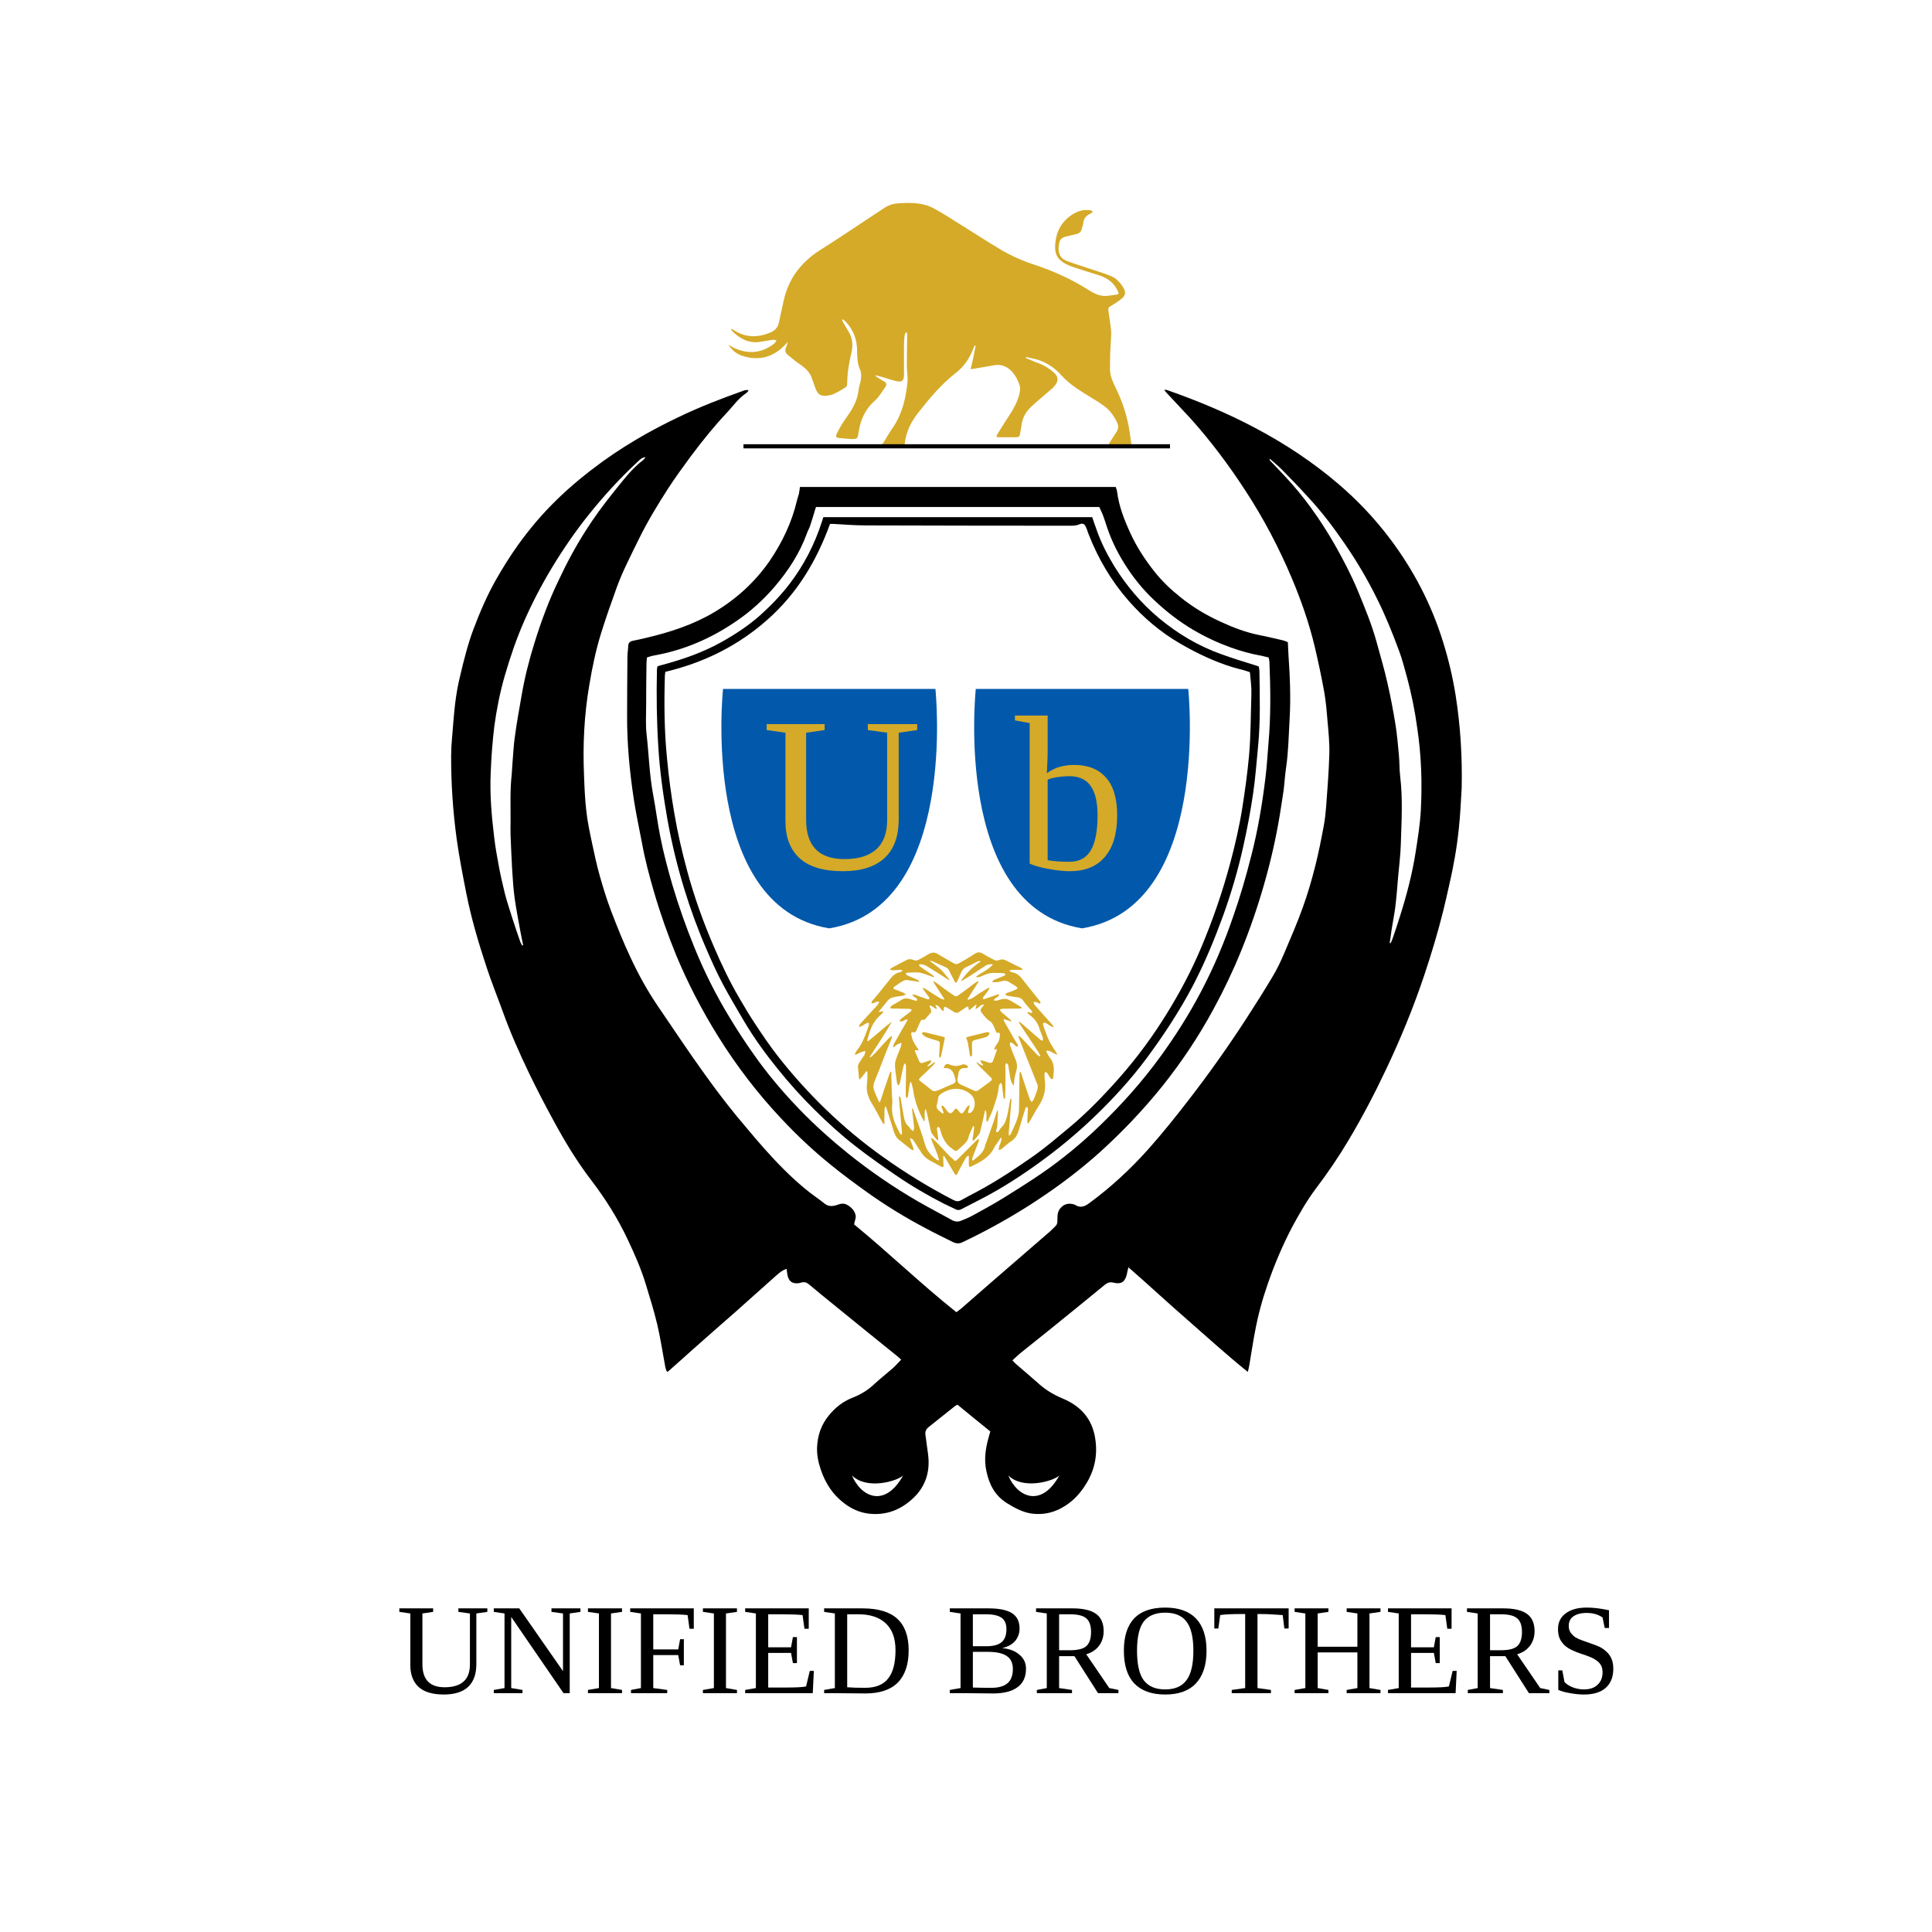 <svg xmlns="http://www.w3.org/2000/svg" xmlns:xlink="http://www.w3.org/1999/xlink" width="150" zoomAndPan="magnify" viewBox="0 0 112.5 112.5" height="150" preserveAspectRatio="xMidYMid meet" version="1.0"><defs><g/></defs><path fill="#d5aa28" d="M 51.273 25.969 C 51.32 25.922 51.379 25.875 51.414 25.82 C 51.602 25.52 51.773 25.207 51.98 24.918 C 52.535 24.109 52.75 23.188 52.844 22.238 C 52.871 21.926 52.805 21.617 52.805 21.297 C 52.805 20.715 52.816 20.121 52.824 19.539 C 52.824 19.484 52.816 19.426 52.816 19.371 C 52.797 19.359 52.777 19.352 52.758 19.352 C 52.73 19.406 52.684 19.465 52.676 19.531 C 52.656 19.719 52.637 19.906 52.637 20.105 C 52.637 20.574 52.637 21.055 52.637 21.523 C 52.637 21.637 52.637 21.75 52.637 21.863 C 52.629 22.152 52.516 22.266 52.223 22.199 C 51.961 22.145 51.695 22.051 51.441 21.973 C 51.293 21.938 51.152 21.891 51 21.852 C 50.992 21.863 50.992 21.879 50.984 21.891 C 51.012 21.918 51.047 21.945 51.078 21.965 C 51.207 22.051 51.34 22.133 51.48 22.211 C 51.621 22.285 51.648 22.387 51.566 22.512 C 51.367 22.793 51.191 23.113 50.938 23.336 C 50.363 23.844 50.09 24.484 49.988 25.219 C 49.938 25.535 49.91 25.574 49.582 25.566 C 49.348 25.555 49.121 25.527 48.887 25.508 C 48.688 25.488 48.641 25.426 48.727 25.254 C 48.879 24.953 49.035 24.652 49.234 24.391 C 49.59 23.891 49.91 23.395 49.988 22.766 C 50.004 22.574 50.07 22.387 50.109 22.211 C 50.156 21.973 50.176 21.738 50.07 21.504 C 49.93 21.164 49.91 20.809 49.91 20.441 C 49.91 19.793 49.703 19.219 49.254 18.742 C 49.195 18.684 49.141 18.637 49.074 18.59 C 49.066 18.602 49.047 18.609 49.035 18.617 C 49.055 18.664 49.066 18.711 49.082 18.75 C 49.188 18.93 49.289 19.105 49.395 19.277 C 49.648 19.68 49.684 20.113 49.574 20.562 C 49.422 21.164 49.336 21.777 49.328 22.398 C 49.328 22.453 49.281 22.527 49.234 22.559 C 49.027 22.688 48.82 22.812 48.605 22.914 C 48.473 22.98 48.332 23.02 48.191 23.035 C 47.77 23.082 47.617 22.98 47.469 22.574 C 47.391 22.359 47.324 22.145 47.242 21.938 C 47.082 21.551 46.754 21.336 46.422 21.102 C 46.234 20.969 46.059 20.809 45.867 20.66 C 45.719 20.535 45.699 20.387 45.773 20.215 C 45.812 20.121 45.852 20.027 45.867 19.914 C 45.125 20.789 44.223 21.07 43.152 20.695 C 42.852 20.582 42.598 20.359 42.418 20.074 C 42.57 20.16 42.719 20.262 42.879 20.32 C 43.68 20.641 44.422 20.527 45.09 20 C 45.145 19.953 45.172 19.879 45.219 19.82 C 45.145 19.812 45.07 19.773 45.004 19.785 C 44.762 19.82 44.516 19.867 44.27 19.906 C 43.605 20.008 43.078 19.727 42.625 19.266 C 42.598 19.238 42.578 19.203 42.578 19.137 C 42.625 19.164 42.672 19.184 42.711 19.211 C 43.414 19.68 44.148 19.672 44.902 19.344 C 45.137 19.238 45.297 19.051 45.352 18.797 C 45.445 18.363 45.539 17.934 45.633 17.508 C 45.918 16.211 46.66 15.254 47.777 14.547 C 48.559 14.059 49.309 13.551 50.082 13.043 C 50.551 12.734 51.02 12.414 51.5 12.105 C 51.742 11.945 52.008 11.859 52.297 11.84 C 53.012 11.793 53.738 11.785 54.387 12.141 C 54.883 12.406 55.355 12.715 55.832 13.016 C 56.668 13.531 57.496 14.078 58.344 14.578 C 58.973 14.941 59.641 15.227 60.336 15.449 C 61.398 15.809 62.414 16.27 63.363 16.871 C 63.699 17.086 64.059 17.273 64.48 17.227 C 64.668 17.207 64.848 17.18 65.035 17.152 C 65.141 17.133 65.156 17.086 65.109 16.992 C 64.895 16.492 64.508 16.191 64.012 16.035 C 63.477 15.863 62.93 15.703 62.402 15.516 C 61.5 15.195 61.332 14.738 61.492 13.883 C 61.594 13.316 61.906 12.855 62.387 12.527 C 62.715 12.301 63.082 12.18 63.492 12.246 C 63.543 12.254 63.59 12.293 63.637 12.312 C 63.598 12.348 63.57 12.406 63.523 12.426 C 63.277 12.535 63.098 12.695 63.082 12.988 C 63.07 13.102 63.016 13.215 62.988 13.328 C 62.957 13.504 62.844 13.59 62.676 13.629 C 62.469 13.676 62.273 13.73 62.066 13.777 C 61.848 13.824 61.707 13.945 61.672 14.172 C 61.652 14.285 61.633 14.406 61.641 14.52 C 61.652 14.812 61.785 15.055 62.055 15.168 C 62.461 15.328 62.863 15.449 63.277 15.59 C 63.746 15.75 64.219 15.883 64.68 16.07 C 65.008 16.203 65.242 16.465 65.422 16.766 C 65.562 17.012 65.543 17.199 65.328 17.379 C 65.129 17.547 64.902 17.688 64.68 17.82 C 64.555 17.887 64.52 17.949 64.539 18.074 C 64.594 18.469 64.66 18.855 64.699 19.25 C 64.715 19.438 64.699 19.633 64.688 19.832 C 64.68 20.066 64.66 20.293 64.648 20.527 C 64.641 20.848 64.633 21.164 64.633 21.477 C 64.633 21.918 64.828 22.305 65.016 22.688 C 65.402 23.496 65.664 24.332 65.789 25.219 C 65.816 25.434 65.844 25.648 65.883 25.867 C 65.891 25.914 65.91 25.949 65.93 25.988 C 65.43 25.988 64.934 25.988 64.426 25.988 C 64.566 25.98 64.566 25.848 64.621 25.762 C 64.754 25.547 64.895 25.34 65.027 25.133 C 65.121 24.973 65.141 24.805 65.062 24.633 C 64.895 24.27 64.668 23.93 64.348 23.684 C 64.059 23.461 63.738 23.273 63.43 23.082 C 62.855 22.727 62.281 22.379 61.82 21.871 C 61.453 21.457 61.023 21.156 60.516 20.977 C 60.27 20.895 60.008 20.848 59.754 20.789 C 59.742 20.809 59.742 20.828 59.734 20.848 C 59.93 20.93 60.137 21.023 60.344 21.102 C 60.73 21.23 61.078 21.43 61.387 21.711 C 61.613 21.918 61.641 22.152 61.465 22.398 C 61.406 22.473 61.352 22.539 61.285 22.605 C 60.891 22.953 60.477 23.289 60.082 23.648 C 59.742 23.957 59.52 24.344 59.473 24.812 C 59.453 24.973 59.414 25.125 59.395 25.281 C 59.375 25.406 59.312 25.461 59.18 25.461 C 58.832 25.461 58.492 25.461 58.145 25.461 C 58.023 25.461 57.996 25.414 58.062 25.312 C 58.211 25.078 58.352 24.832 58.504 24.598 C 58.832 24.098 59.18 23.602 59.34 23.02 C 59.387 22.84 59.434 22.621 59.375 22.453 C 59.293 22.18 59.16 21.91 58.973 21.691 C 58.711 21.383 58.363 21.195 57.93 21.262 C 57.496 21.336 57.074 21.41 56.641 21.484 C 56.605 21.496 56.566 21.484 56.52 21.496 C 56.574 21.25 56.633 21.023 56.68 20.801 C 56.727 20.574 56.766 20.348 56.812 20.133 C 56.793 20.133 56.773 20.121 56.754 20.121 C 56.734 20.168 56.707 20.215 56.688 20.262 C 56.48 20.836 56.152 21.324 55.672 21.703 C 54.809 22.371 54.113 23.207 53.445 24.062 C 53.043 24.578 52.758 25.16 52.684 25.828 C 52.676 25.902 52.656 25.98 52.758 26.008 C 52.262 25.969 51.773 25.969 51.273 25.969 Z M 51.273 25.969 " fill-opacity="1" fill-rule="nonzero"/><path fill="#000000" d="M 84.766 40.52 C 84.598 39.457 84.352 38.414 84.031 37.383 C 83.348 35.18 82.305 33.18 80.922 31.348 C 80.039 30.18 79.043 29.129 77.934 28.18 C 76.449 26.91 74.82 25.836 73.102 24.926 C 71.457 24.051 69.734 23.336 67.977 22.719 C 67.93 22.699 67.883 22.707 67.789 22.699 C 67.848 22.781 67.883 22.82 67.922 22.867 C 68.402 23.383 68.879 23.883 69.352 24.398 C 70.523 25.707 71.578 27.117 72.535 28.594 C 73.59 30.207 74.484 31.918 75.234 33.695 C 75.77 34.973 76.23 36.289 76.551 37.633 C 76.758 38.508 76.945 39.383 77.105 40.266 C 77.207 40.832 77.254 41.414 77.301 41.988 C 77.359 42.625 77.426 43.273 77.406 43.914 C 77.379 44.938 77.293 45.973 77.219 46.996 C 77.191 47.355 77.152 47.711 77.086 48.07 C 76.938 48.859 76.785 49.648 76.59 50.418 C 76.383 51.238 76.148 52.047 75.863 52.836 C 75.547 53.719 75.168 54.594 74.801 55.457 C 74.594 55.945 74.371 56.426 74.098 56.875 C 73.617 57.684 73.109 58.484 72.594 59.281 C 71.539 60.91 70.422 62.488 69.238 64.02 C 68.477 65.008 67.695 65.984 66.867 66.914 C 65.824 68.082 64.688 69.133 63.418 70.066 C 63.129 70.281 62.883 70.348 62.582 70.148 C 62.562 70.141 62.543 70.129 62.527 70.129 C 62.289 70.066 62.074 70.074 61.859 70.242 C 61.652 70.414 61.578 70.621 61.578 70.863 C 61.566 71.379 61.594 71.258 61.199 71.652 C 61.152 71.699 61.105 71.746 61.051 71.785 C 59.941 72.742 58.84 73.703 57.73 74.66 C 57.148 75.168 56.566 75.676 55.984 76.184 C 55.891 76.258 55.797 76.336 55.691 76.41 C 53.625 74.766 51.742 72.941 49.734 71.297 C 49.77 71.09 49.844 70.938 49.828 70.797 C 49.781 70.516 49.602 70.32 49.348 70.168 C 49.141 70.047 48.961 70.082 48.754 70.16 C 48.512 70.242 48.246 70.281 48.012 70.082 C 47.637 69.781 47.23 69.52 46.867 69.211 C 46.012 68.504 45.238 67.707 44.508 66.887 C 44.188 66.531 43.875 66.156 43.566 65.789 C 42.691 64.773 41.863 63.711 41.086 62.621 C 40.125 61.293 39.223 59.93 38.301 58.578 C 37.684 57.668 37.156 56.707 36.695 55.711 C 36.289 54.848 35.934 53.961 35.594 53.07 C 35.34 52.41 35.133 51.734 34.938 51.047 C 34.75 50.391 34.609 49.734 34.469 49.066 C 34.344 48.473 34.215 47.879 34.148 47.277 C 34.062 46.574 34.035 45.867 34.008 45.164 C 33.93 43.398 34.016 41.629 34.316 39.883 C 34.484 38.875 34.691 37.879 34.992 36.902 C 35.266 36.02 35.574 35.145 35.887 34.277 C 36.055 33.801 36.262 33.328 36.48 32.867 C 36.723 32.344 36.984 31.836 37.238 31.316 C 37.73 30.32 38.301 29.383 38.902 28.449 C 39.309 27.82 39.75 27.219 40.191 26.617 C 40.559 26.121 40.934 25.641 41.32 25.172 C 41.641 24.785 41.969 24.41 42.316 24.043 C 42.691 23.637 43.004 23.188 43.473 22.875 C 43.527 22.84 43.559 22.773 43.594 22.719 C 43.473 22.699 43.387 22.719 43.305 22.746 C 42.004 23.207 40.719 23.703 39.477 24.305 C 38.848 24.605 38.227 24.926 37.617 25.266 C 36.75 25.754 35.914 26.281 35.105 26.863 C 34.148 27.559 33.234 28.301 32.391 29.129 C 31.555 29.945 30.809 30.828 30.133 31.777 C 29.672 32.426 29.258 33.094 28.863 33.789 C 28.348 34.703 27.934 35.672 27.566 36.648 C 27.238 37.523 27.012 38.434 26.797 39.344 C 26.664 39.883 26.57 40.418 26.504 40.961 C 26.422 41.656 26.375 42.355 26.316 43.051 C 26.289 43.359 26.27 43.668 26.27 43.98 C 26.262 45.625 26.375 47.262 26.598 48.895 C 26.75 49.969 26.957 51.02 27.164 52.074 C 27.453 53.512 27.867 54.91 28.328 56.305 C 28.609 57.168 28.957 58.023 29.27 58.887 C 29.711 60.109 30.227 61.285 30.793 62.461 C 31.242 63.398 31.73 64.332 32.23 65.25 C 32.887 66.465 33.602 67.648 34.438 68.738 C 35.258 69.812 35.973 70.949 36.543 72.16 C 36.949 73.016 37.332 73.883 37.605 74.785 C 37.84 75.555 38.078 76.316 38.266 77.098 C 38.441 77.84 38.555 78.59 38.695 79.344 C 38.734 79.52 38.734 79.711 38.848 79.887 C 38.895 79.859 38.934 79.84 38.949 79.82 C 39.43 79.398 39.91 78.965 40.391 78.535 C 41.207 77.809 42.035 77.086 42.859 76.363 C 43.66 75.656 44.449 74.934 45.25 74.23 C 45.41 74.09 45.578 73.957 45.805 73.883 C 45.82 74.012 45.832 74.125 45.852 74.238 C 45.926 74.613 46.133 74.766 46.508 74.719 C 46.566 74.707 46.621 74.699 46.676 74.68 C 46.836 74.633 46.969 74.672 47.102 74.785 C 47.59 75.195 48.086 75.602 48.586 76.004 C 49.797 76.992 51.02 77.98 52.242 78.965 C 52.316 79.031 52.395 79.098 52.477 79.172 C 52.297 79.352 52.156 79.52 51.996 79.664 C 51.641 79.973 51.266 80.266 50.926 80.582 C 50.551 80.941 50.117 81.203 49.637 81.391 C 49.082 81.609 48.641 81.957 48.266 82.418 C 47.824 82.953 47.609 83.574 47.578 84.27 C 47.562 84.711 47.645 85.133 47.785 85.547 C 48.07 86.43 48.578 87.152 49.348 87.672 C 49.734 87.926 50.164 88.094 50.605 88.141 C 51.633 88.254 52.504 87.898 53.23 87.184 C 53.934 86.488 54.168 85.633 54.039 84.664 C 53.992 84.285 53.934 83.91 53.887 83.543 C 53.859 83.348 53.934 83.207 54.094 83.082 C 54.609 82.68 55.109 82.266 55.625 81.863 C 55.664 81.832 55.711 81.824 55.758 81.797 C 56.398 82.324 57.027 82.84 57.668 83.355 C 57.637 83.461 57.609 83.535 57.59 83.621 C 57.395 84.297 57.281 84.965 57.441 85.68 C 57.609 86.469 57.949 87.105 58.652 87.539 C 59.094 87.812 59.547 88.055 60.055 88.133 C 60.777 88.234 61.465 88.066 62.074 87.652 C 62.574 87.324 62.949 86.891 63.258 86.383 C 63.805 85.488 63.945 84.531 63.73 83.527 C 63.492 82.473 62.809 81.816 61.848 81.422 C 61.359 81.215 60.93 80.961 60.531 80.613 C 60.082 80.215 59.621 79.82 59.16 79.426 C 59.094 79.371 59.039 79.297 58.953 79.211 C 59.141 79.043 59.301 78.883 59.48 78.742 C 59.996 78.328 60.516 77.914 61.031 77.5 C 62.141 76.605 63.25 75.703 64.348 74.801 C 64.5 74.68 64.648 74.641 64.848 74.691 C 65.281 74.793 65.488 74.66 65.609 74.238 C 65.629 74.172 65.629 74.105 65.648 74.039 C 65.656 73.984 65.676 73.93 65.711 73.797 C 66.898 74.832 68.016 75.875 69.164 76.871 C 70.309 77.875 71.438 78.902 72.66 79.887 C 72.695 79.738 72.727 79.625 72.742 79.52 C 72.855 78.871 72.949 78.215 73.074 77.566 C 73.25 76.605 73.504 75.668 73.824 74.754 C 74.219 73.609 74.691 72.5 75.254 71.426 C 75.676 70.648 76.117 69.875 76.652 69.172 C 77.332 68.27 77.961 67.348 78.535 66.379 C 79.324 65.055 80.039 63.691 80.695 62.301 C 81.543 60.523 82.285 58.711 82.914 56.848 C 83.336 55.59 83.723 54.309 84.043 53.023 C 84.164 52.535 84.27 52.047 84.383 51.555 C 84.633 50.477 84.832 49.375 84.945 48.266 C 85.031 47.477 85.066 46.688 85.113 45.898 C 85.152 44.113 85.047 42.305 84.766 40.52 Z M 31.121 37.438 C 30.801 38.461 30.539 39.504 30.359 40.578 C 30.227 41.34 30.086 42.102 29.984 42.871 C 29.906 43.379 29.891 43.887 29.844 44.395 C 29.824 44.629 29.812 44.863 29.797 45.098 C 29.691 46.02 29.738 46.949 29.73 47.871 C 29.73 48.125 29.719 48.379 29.73 48.633 C 29.758 49.301 29.785 49.977 29.824 50.645 C 29.859 51.191 29.891 51.734 29.965 52.281 C 30.059 52.957 30.191 53.613 30.312 54.293 C 30.359 54.535 30.414 54.789 30.461 55.035 C 30.445 55.043 30.414 55.043 30.398 55.055 C 30.352 54.949 30.293 54.855 30.266 54.754 C 30.113 54.32 29.973 53.898 29.832 53.465 C 29.684 52.984 29.523 52.516 29.398 52.027 C 29.27 51.508 29.148 50.984 29.051 50.457 C 28.941 49.875 28.836 49.289 28.77 48.699 C 28.621 47.469 28.516 46.234 28.574 44.996 C 28.609 44.082 28.676 43.16 28.789 42.258 C 28.922 41.281 29.117 40.305 29.391 39.355 C 29.711 38.254 30.078 37.176 30.539 36.129 C 31.008 35.07 31.543 34.043 32.145 33.047 C 32.805 31.957 33.527 30.906 34.324 29.918 C 35.172 28.863 36.082 27.867 37.07 26.945 C 37.223 26.805 37.352 26.645 37.586 26.617 C 37.551 26.676 37.512 26.738 37.465 26.777 C 36.77 27.305 36.262 28 35.719 28.668 C 35.145 29.383 34.598 30.125 34.109 30.895 C 33.508 31.836 32.98 32.82 32.512 33.828 C 31.957 34.973 31.508 36.195 31.121 37.438 Z M 49.609 85.914 C 50.477 86.777 52.262 86.242 52.59 85.914 C 51.527 87.832 50.137 87.172 49.609 85.914 Z M 61.688 85.914 C 60.629 87.832 59.234 87.172 58.711 85.914 C 59.574 86.77 61.359 86.242 61.688 85.914 Z M 82.734 47.195 C 82.688 48.004 82.559 48.812 82.434 49.609 C 82.238 50.879 81.91 52.121 81.523 53.344 C 81.383 53.785 81.242 54.227 81.09 54.656 C 81.062 54.754 81.008 54.836 80.969 54.93 C 80.949 54.922 80.941 54.922 80.922 54.91 C 80.961 54.648 80.996 54.387 81.035 54.121 C 81.102 53.699 81.184 53.285 81.242 52.863 C 81.316 52.27 81.363 51.68 81.41 51.086 C 81.469 50.438 81.551 49.789 81.57 49.141 C 81.609 47.832 81.691 46.52 81.531 45.203 C 81.484 44.789 81.496 44.375 81.457 43.961 C 81.402 43.379 81.355 42.797 81.262 42.211 C 81.129 41.395 80.977 40.578 80.789 39.77 C 80.613 38.969 80.375 38.18 80.16 37.391 C 79.879 36.367 79.473 35.387 79.07 34.41 C 78.684 33.48 78.223 32.598 77.727 31.723 C 76.891 30.266 75.93 28.902 74.773 27.68 C 74.512 27.398 74.238 27.117 73.977 26.844 C 73.945 26.816 73.918 26.777 73.938 26.711 C 74.172 26.918 74.418 27.117 74.641 27.34 C 75.16 27.867 75.668 28.395 76.164 28.941 C 76.945 29.777 77.633 30.688 78.281 31.629 C 78.996 32.664 79.633 33.742 80.188 34.871 C 80.676 35.848 81.082 36.855 81.457 37.871 C 81.656 38.387 81.785 38.934 81.938 39.469 C 82.191 40.418 82.387 41.375 82.52 42.355 C 82.766 43.969 82.82 45.586 82.734 47.195 Z M 82.734 47.195 " fill-opacity="1" fill-rule="nonzero"/><path fill="#000000" d="M 75.027 38.133 C 75.008 37.887 75.008 37.645 74.992 37.391 C 74.879 37.352 74.773 37.297 74.66 37.277 C 74.211 37.176 73.758 37.062 73.309 36.977 C 72.52 36.816 71.766 36.527 71.043 36.188 C 70.223 35.812 69.453 35.352 68.75 34.785 C 68.184 34.336 67.668 33.848 67.215 33.273 C 66.68 32.598 66.211 31.883 65.844 31.094 C 65.477 30.301 65.156 29.496 65.047 28.629 C 65.035 28.535 65 28.449 64.969 28.355 L 46.582 28.355 C 46.555 28.516 46.547 28.641 46.52 28.762 C 46.488 28.883 46.441 28.996 46.414 29.117 C 46.113 30.406 45.559 31.57 44.816 32.664 C 43.961 33.895 42.879 34.879 41.602 35.641 C 40.359 36.383 39.008 36.816 37.617 37.145 C 37.363 37.211 37.098 37.258 36.836 37.316 C 36.676 37.352 36.59 37.438 36.582 37.605 C 36.574 37.824 36.535 38.039 36.535 38.254 C 36.527 39.383 36.516 40.5 36.516 41.629 C 36.508 43.266 36.656 44.891 36.902 46.508 C 37.031 47.375 37.223 48.238 37.383 49.094 C 37.559 50.062 37.812 51.012 38.086 51.949 C 38.453 53.211 38.895 54.453 39.391 55.664 C 40.07 57.289 40.879 58.84 41.809 60.336 C 42.891 62.074 44.129 63.691 45.531 65.176 C 46.422 66.125 47.375 67.02 48.387 67.836 C 49.082 68.402 49.809 68.938 50.531 69.453 C 51.613 70.223 52.758 70.922 53.934 71.539 C 54.441 71.812 54.957 72.059 55.477 72.32 C 55.664 72.414 55.852 72.434 56.051 72.332 C 56.273 72.219 56.512 72.113 56.734 72 C 58.156 71.285 59.527 70.488 60.832 69.594 C 61.953 68.832 63.023 68.008 64.031 67.105 C 65.355 65.91 66.566 64.633 67.688 63.242 C 68.805 61.84 69.793 60.363 70.648 58.785 C 71.25 57.684 71.793 56.547 72.266 55.383 C 72.781 54.121 73.223 52.836 73.598 51.527 C 73.984 50.191 74.293 48.84 74.52 47.469 C 74.594 46.977 74.68 46.5 74.746 46.012 C 74.801 45.578 74.82 45.145 74.887 44.715 C 75.027 43.762 75.039 42.812 75.094 41.855 C 75.168 40.625 75.113 39.383 75.027 38.133 Z M 73.863 43.285 C 73.805 43.961 73.77 44.637 73.684 45.316 C 73.496 46.848 73.242 48.359 72.855 49.855 C 72.555 51.039 72.219 52.203 71.812 53.359 C 71.297 54.863 70.684 56.32 69.941 57.73 C 69.246 59.059 68.449 60.316 67.574 61.52 C 66.531 62.957 65.348 64.285 64.066 65.523 C 62.996 66.559 61.859 67.5 60.629 68.344 C 59.914 68.832 59.18 69.293 58.438 69.754 C 57.855 70.113 57.242 70.449 56.641 70.777 C 56.414 70.902 56.18 70.996 55.945 71.09 C 55.777 71.156 55.598 71.137 55.43 71.043 C 54.77 70.676 54.094 70.328 53.445 69.953 C 52.016 69.125 50.664 68.195 49.383 67.168 C 48.406 66.379 47.469 65.543 46.594 64.641 C 45.605 63.617 44.676 62.527 43.859 61.352 C 43.379 60.676 42.926 59.98 42.496 59.266 C 41.703 57.969 41.02 56.605 40.445 55.195 C 39.957 54 39.523 52.777 39.156 51.539 C 38.887 50.617 38.641 49.684 38.453 48.746 C 38.285 47.918 38.188 47.09 38.031 46.266 C 37.812 45.109 37.785 43.934 37.652 42.777 C 37.586 42.211 37.625 41.648 37.625 41.074 C 37.625 40.266 37.633 39.449 37.645 38.641 C 37.645 38.527 37.664 38.414 37.672 38.285 C 37.805 38.246 37.918 38.199 38.031 38.18 C 39.805 37.871 41.422 37.176 42.906 36.148 C 43.727 35.586 44.449 34.926 45.09 34.184 C 45.887 33.254 46.555 32.238 46.977 31.082 C 47.023 30.941 47.102 30.809 47.156 30.668 C 47.262 30.359 47.355 30.039 47.449 29.73 C 47.469 29.664 47.484 29.605 47.516 29.523 L 64.012 29.523 C 64.078 29.672 64.152 29.824 64.219 29.984 C 64.312 30.227 64.387 30.48 64.473 30.734 C 64.754 31.562 65.148 32.332 65.629 33.059 C 66.078 33.742 66.605 34.383 67.207 34.945 C 67.902 35.605 68.656 36.188 69.48 36.676 C 70.168 37.082 70.883 37.418 71.633 37.691 C 72.227 37.906 72.836 38.078 73.469 38.188 C 73.598 38.219 73.723 38.246 73.871 38.285 C 73.891 38.367 73.91 38.453 73.918 38.527 C 73.984 40.098 74.004 41.695 73.863 43.285 Z M 73.863 43.285 " fill-opacity="1" fill-rule="nonzero"/><path fill="#000000" d="M 73.336 39.074 C 73.336 38.98 73.309 38.895 73.297 38.809 C 73.242 38.789 73.203 38.773 73.168 38.762 C 72.48 38.547 71.793 38.34 71.117 38.094 C 69.781 37.617 68.578 36.902 67.48 35.988 C 66.457 35.133 65.609 34.129 64.902 33 C 64.492 32.332 64.133 31.637 63.871 30.895 C 63.777 30.641 63.691 30.379 63.598 30.113 L 47.945 30.113 C 47.918 30.207 47.891 30.285 47.863 30.367 C 47.438 31.695 46.809 32.914 45.965 34.016 C 45.465 34.664 44.91 35.246 44.301 35.793 C 43.605 36.422 42.812 36.938 42.004 37.391 C 40.914 38 39.73 38.406 38.527 38.727 C 38.441 38.742 38.367 38.773 38.285 38.801 C 38.273 38.867 38.254 38.922 38.254 38.98 C 38.219 40.473 38.238 41.969 38.332 43.453 C 38.414 44.871 38.613 46.273 38.855 47.664 C 39.102 49.047 39.43 50.418 39.844 51.762 C 40.211 52.965 40.645 54.141 41.148 55.297 C 41.441 55.973 41.742 56.652 42.09 57.301 C 42.484 58.043 42.918 58.766 43.34 59.488 C 43.914 60.457 44.582 61.371 45.285 62.242 C 45.953 63.07 46.668 63.871 47.43 64.621 C 48.18 65.363 48.961 66.078 49.797 66.727 C 50.559 67.32 51.34 67.875 52.141 68.418 C 53.043 69.039 53.992 69.594 54.969 70.094 C 55.195 70.207 55.43 70.309 55.656 70.422 C 55.766 70.477 55.871 70.469 55.973 70.414 C 56.352 70.215 56.734 70.027 57.113 69.828 C 58.332 69.199 59.48 68.457 60.59 67.648 C 61.688 66.852 62.734 65.977 63.719 65.035 C 64.82 63.973 65.863 62.844 66.773 61.613 C 67.273 60.938 67.754 60.25 68.203 59.547 C 68.656 58.84 69.086 58.117 69.473 57.375 C 70.16 56.059 70.723 54.688 71.23 53.297 C 71.699 51.996 72.086 50.672 72.387 49.328 C 72.613 48.312 72.809 47.289 72.961 46.266 C 73.102 45.324 73.168 44.363 73.262 43.414 C 73.402 41.969 73.355 40.52 73.336 39.074 Z M 72.867 40.465 C 72.828 41.629 72.836 42.805 72.734 43.969 C 72.641 44.996 72.5 46.02 72.34 47.035 C 72.172 48.105 71.926 49.168 71.645 50.223 C 71.191 51.922 70.621 53.578 69.934 55.203 C 69.379 56.52 68.711 57.777 67.961 58.992 C 67.141 60.328 66.219 61.578 65.188 62.75 C 64.273 63.785 63.316 64.781 62.254 65.664 C 61.594 66.211 60.938 66.773 60.242 67.273 C 59.141 68.043 58.031 68.785 56.84 69.418 C 56.547 69.566 56.258 69.727 55.965 69.887 C 55.812 69.973 55.684 69.961 55.512 69.875 C 54.074 69.133 52.703 68.289 51.387 67.348 C 50.211 66.512 49.102 65.582 48.059 64.574 C 47.055 63.598 46.121 62.562 45.258 61.453 C 44.789 60.852 44.363 60.215 43.941 59.574 C 43.621 59.094 43.332 58.598 43.039 58.098 C 42.484 57.148 42.016 56.164 41.582 55.156 C 40.953 53.699 40.418 52.215 40.004 50.672 C 39.711 49.582 39.457 48.492 39.27 47.383 C 39.082 46.312 38.941 45.238 38.84 44.16 C 38.68 42.559 38.668 40.953 38.715 39.344 C 38.715 39.281 38.734 39.215 38.742 39.121 C 40.961 38.594 42.957 37.617 44.676 36.094 C 46.406 34.57 47.543 32.68 48.332 30.508 C 48.406 30.508 48.473 30.508 48.539 30.508 C 49.148 30.539 49.762 30.594 50.371 30.594 C 54.355 30.605 58.352 30.613 62.34 30.613 C 62.516 30.613 62.688 30.605 62.863 30.527 C 63.035 30.453 63.156 30.508 63.23 30.68 C 63.297 30.828 63.336 30.98 63.398 31.129 C 63.953 32.539 64.707 33.828 65.711 34.973 C 66.586 35.973 67.594 36.828 68.75 37.492 C 69.707 38.047 70.703 38.52 71.766 38.848 C 71.973 38.914 72.188 38.961 72.395 39.016 C 72.52 39.055 72.641 39.09 72.781 39.141 C 72.828 39.598 72.883 40.031 72.867 40.465 Z M 72.867 40.465 " fill-opacity="1" fill-rule="nonzero"/><path fill="#0259ab" d="M 48.305 54.055 C 48.305 54.055 48.293 54.055 48.285 54.055 C 48.277 54.055 48.277 54.055 48.266 54.055 C 40.746 52.797 42.102 40.117 42.102 40.117 L 54.469 40.117 C 54.469 40.117 55.824 52.805 48.305 54.055 Z M 48.305 54.055 " fill-opacity="1" fill-rule="nonzero"/><path fill="#0259ab" d="M 63.023 54.055 C 63.023 54.055 63.016 54.055 63.004 54.055 C 62.996 54.055 62.996 54.055 62.988 54.055 C 55.465 52.797 56.82 40.117 56.82 40.117 L 69.191 40.117 C 69.191 40.117 70.543 52.805 63.023 54.055 Z M 63.023 54.055 " fill-opacity="1" fill-rule="nonzero"/><path fill="#000000" d="M 43.293 25.867 L 68.129 25.867 L 68.129 26.109 L 43.293 26.109 Z M 43.293 25.867 " fill-opacity="1" fill-rule="nonzero"/><path fill="#d5aa28" d="M 56.34 67.309 C 56.305 67.359 56.258 67.395 56.227 67.441 C 56.098 67.668 55.973 67.902 55.852 68.137 C 55.812 68.203 55.777 68.277 55.75 68.344 C 55.703 68.438 55.645 68.449 55.59 68.355 C 55.418 68.07 55.258 67.781 55.09 67.5 C 55.055 67.434 55.008 67.367 54.969 67.301 C 54.957 67.301 54.941 67.309 54.93 67.309 C 54.93 67.348 54.922 67.395 54.922 67.434 C 54.922 67.574 54.941 67.715 54.941 67.848 C 54.941 67.969 54.902 67.988 54.801 67.93 C 54.574 67.809 54.355 67.688 54.141 67.574 C 53.953 67.469 53.805 67.34 53.68 67.16 C 53.52 66.926 53.371 66.691 53.219 66.445 C 53.172 66.371 53.125 66.285 52.977 66.297 C 53.043 66.473 53.105 66.633 53.164 66.793 C 53.184 66.859 53.191 66.926 53.199 66.992 C 53.145 66.961 53.078 66.945 53.023 66.906 C 52.797 66.727 52.57 66.551 52.348 66.371 C 52.168 66.23 52.094 66.031 52.027 65.824 C 51.887 65.383 51.754 64.941 51.613 64.5 C 51.602 64.473 51.586 64.445 51.547 64.426 C 51.48 64.594 51.508 64.762 51.5 64.934 C 51.492 65.102 51.5 65.281 51.5 65.449 C 51.492 65.449 51.48 65.457 51.473 65.457 C 51.441 65.422 51.395 65.395 51.379 65.355 C 51.16 64.969 50.965 64.566 50.73 64.191 C 50.531 63.852 50.43 63.496 50.484 63.098 C 50.512 62.902 50.504 62.703 50.512 62.496 C 50.512 62.461 50.504 62.422 50.492 62.387 C 50.484 62.387 50.465 62.375 50.457 62.375 C 50.324 62.535 50.191 62.703 50.062 62.863 C 50.051 62.855 50.043 62.855 50.035 62.844 C 50.023 62.809 50.016 62.781 50.016 62.742 C 49.996 62.527 49.969 62.32 49.957 62.102 C 49.957 62.039 49.984 61.973 50.016 61.914 C 50.117 61.746 50.23 61.594 50.336 61.426 C 50.371 61.359 50.371 61.277 50.391 61.199 C 50.316 61.219 50.23 61.23 50.156 61.258 C 50.043 61.305 49.93 61.371 49.816 61.426 C 49.809 61.418 49.789 61.398 49.781 61.387 C 49.809 61.324 49.828 61.258 49.875 61.199 C 50.238 60.758 50.41 60.223 50.598 59.688 C 50.605 59.648 50.598 59.613 50.598 59.566 C 50.559 59.566 50.512 59.555 50.484 59.574 C 50.41 59.613 50.336 59.648 50.27 59.695 C 50.191 59.734 50.117 59.773 50.051 59.801 C 50.043 59.789 50.023 59.781 50.016 59.762 C 50.043 59.715 50.051 59.66 50.09 59.621 C 50.398 59.273 50.719 58.934 51.031 58.598 C 51.078 58.551 51.113 58.504 51.152 58.445 C 51.172 58.41 51.18 58.363 51.191 58.324 C 51.141 58.324 51.094 58.316 51.059 58.324 C 50.992 58.344 50.945 58.379 50.879 58.41 C 50.832 58.426 50.785 58.418 50.738 58.426 C 50.758 58.379 50.766 58.316 50.793 58.277 C 50.891 58.156 51 58.051 51.094 57.93 C 51.367 57.59 51.633 57.254 51.902 56.922 C 52.035 56.766 52.195 56.652 52.402 56.613 C 52.449 56.605 52.496 56.566 52.543 56.539 C 52.543 56.527 52.543 56.512 52.543 56.5 C 52.504 56.492 52.469 56.473 52.441 56.473 C 52.289 56.48 52.141 56.492 51.98 56.5 C 51.922 56.5 51.875 56.473 51.82 56.453 C 51.855 56.414 51.887 56.367 51.934 56.352 C 52.223 56.191 52.523 56.039 52.816 55.891 C 52.938 55.824 53.07 55.852 53.191 55.898 C 53.297 55.938 53.391 55.938 53.484 55.891 C 53.672 55.785 53.859 55.691 54.039 55.578 C 54.227 55.457 54.406 55.43 54.609 55.551 C 54.902 55.738 55.211 55.898 55.512 56.078 C 55.617 56.145 55.719 56.164 55.824 56.098 C 56.125 55.926 56.426 55.766 56.707 55.57 C 56.887 55.449 57.035 55.41 57.223 55.531 C 57.441 55.664 57.668 55.777 57.883 55.891 C 57.984 55.945 58.078 55.945 58.191 55.898 C 58.324 55.844 58.445 55.863 58.578 55.926 C 58.871 56.078 59.16 56.219 59.453 56.359 C 59.488 56.379 59.527 56.406 59.566 56.445 C 59.312 56.527 59.047 56.426 58.805 56.5 C 58.793 56.512 58.793 56.527 58.785 56.539 C 58.832 56.566 58.871 56.605 58.918 56.613 C 59.246 56.66 59.434 56.875 59.613 57.121 C 59.895 57.488 60.195 57.844 60.477 58.203 C 60.516 58.25 60.551 58.297 60.582 58.352 C 60.59 58.371 60.59 58.41 60.582 58.426 C 60.57 58.438 60.523 58.438 60.504 58.426 C 60.449 58.41 60.402 58.363 60.344 58.352 C 60.297 58.344 60.242 58.344 60.184 58.344 C 60.203 58.391 60.203 58.457 60.23 58.492 C 60.355 58.645 60.484 58.785 60.617 58.934 C 60.832 59.18 61.051 59.414 61.266 59.66 C 61.293 59.695 61.324 59.734 61.352 59.781 C 61.34 59.789 61.332 59.809 61.324 59.82 C 61.238 59.773 61.164 59.734 61.078 59.688 C 61.023 59.648 60.965 59.602 60.91 59.574 C 60.863 59.555 60.805 59.566 60.75 59.555 C 60.75 59.613 60.73 59.668 60.75 59.715 C 60.824 59.93 60.898 60.148 60.984 60.355 C 61.117 60.703 61.324 61.012 61.531 61.324 C 61.539 61.34 61.547 61.359 61.566 61.406 C 61.332 61.371 61.184 61.152 60.918 61.184 C 60.938 61.238 60.945 61.285 60.965 61.312 C 61.023 61.406 61.07 61.512 61.133 61.594 C 61.434 61.953 61.371 62.355 61.324 62.77 C 61.324 62.797 61.285 62.844 61.277 62.844 C 61.246 62.844 61.211 62.828 61.184 62.797 C 61.145 62.75 61.105 62.688 61.078 62.641 C 61.039 62.582 61.012 62.527 60.977 62.48 C 60.945 62.449 60.898 62.441 60.863 62.414 C 60.844 62.449 60.824 62.496 60.824 62.535 C 60.824 62.676 60.824 62.828 60.844 62.969 C 60.91 63.492 60.77 63.965 60.477 64.406 C 60.297 64.68 60.156 64.969 59.988 65.25 C 59.949 65.316 59.902 65.363 59.867 65.422 C 59.855 65.422 59.836 65.41 59.828 65.41 C 59.828 65.363 59.82 65.309 59.82 65.262 C 59.828 65.027 59.848 64.801 59.855 64.566 C 59.855 64.527 59.82 64.48 59.801 64.445 C 59.762 64.48 59.715 64.5 59.707 64.547 C 59.582 64.941 59.461 65.336 59.348 65.73 C 59.266 66.043 59.141 66.297 58.859 66.473 C 58.68 66.586 58.523 66.746 58.352 66.879 C 58.297 66.926 58.23 66.953 58.156 66.973 C 58.137 66.719 58.332 66.52 58.316 66.266 C 58.305 66.258 58.285 66.258 58.277 66.25 C 58.172 66.406 58.062 66.566 57.957 66.719 C 57.93 66.758 57.902 66.805 57.883 66.852 C 57.602 67.406 57.082 67.668 56.559 67.922 C 56.445 67.977 56.426 67.949 56.414 67.816 C 56.414 67.648 56.414 67.48 56.414 67.301 C 56.359 67.32 56.352 67.309 56.34 67.309 Z M 57.094 55.992 C 57.082 55.973 57.066 55.965 57.055 55.945 C 57 55.965 56.934 55.984 56.875 56.012 C 56.668 56.113 56.473 56.219 56.266 56.312 C 56.145 56.367 56.051 56.453 55.992 56.574 C 55.91 56.766 55.824 56.961 55.738 57.148 C 55.73 57.176 55.691 57.234 55.684 57.223 C 55.645 57.215 55.617 57.188 55.59 57.16 C 55.57 57.141 55.559 57.102 55.551 57.074 C 55.449 56.875 55.344 56.668 55.242 56.473 C 55.211 56.414 55.156 56.367 55.102 56.34 C 54.836 56.219 54.574 56.098 54.301 55.973 C 54.254 55.957 54.188 55.957 54.121 55.945 C 54.355 56.125 54.582 56.273 54.781 56.453 C 54.969 56.633 55.117 56.848 55.289 57.047 C 55.277 57.055 55.27 57.066 55.258 57.074 C 55.195 57.027 55.117 56.98 55.055 56.941 C 54.688 56.707 54.309 56.465 53.934 56.238 C 53.84 56.18 53.719 56.164 53.613 56.145 C 53.586 56.133 53.539 56.172 53.5 56.18 C 53.52 56.211 53.539 56.258 53.566 56.273 C 53.801 56.445 54.047 56.605 54.293 56.773 C 54.328 56.801 54.355 56.828 54.395 56.867 C 54.387 56.875 54.375 56.895 54.375 56.906 C 54.301 56.875 54.234 56.859 54.16 56.828 C 53.953 56.766 53.746 56.66 53.531 56.633 C 53.305 56.605 53.078 56.633 52.852 56.641 C 52.816 56.641 52.777 56.668 52.73 56.688 C 52.758 56.727 52.789 56.773 52.824 56.793 C 52.984 56.867 53.152 56.934 53.324 57.008 C 53.398 57.035 53.465 57.082 53.531 57.121 C 53.52 57.141 53.52 57.16 53.512 57.176 C 53.352 57.148 53.199 57.121 53.043 57.102 C 52.91 57.082 52.758 57.035 52.648 57.094 C 52.441 57.188 52.25 57.336 52.062 57.469 C 51.996 57.516 52.008 57.57 52.082 57.602 C 52.25 57.668 52.422 57.723 52.59 57.797 C 52.648 57.824 52.695 57.863 52.75 57.902 C 52.695 57.93 52.629 57.957 52.57 57.984 C 52.562 57.984 52.551 57.984 52.543 57.984 C 52.355 58.016 52.168 58.031 51.98 58.078 C 51.887 58.109 51.781 58.164 51.715 58.238 C 51.566 58.41 51.434 58.586 51.285 58.766 C 51.246 58.812 51.207 58.859 51.172 58.906 C 51.18 58.918 51.18 58.926 51.191 58.934 C 51.266 58.918 51.348 58.898 51.426 58.879 C 51.434 58.887 51.434 58.898 51.441 58.906 C 51.414 58.945 51.395 58.98 51.367 59.012 C 51.246 59.141 51.105 59.254 51 59.387 C 50.898 59.527 50.805 59.676 50.738 59.836 C 50.652 60.035 50.598 60.25 50.531 60.457 C 50.512 60.504 50.512 60.562 50.504 60.609 C 50.512 60.617 50.531 60.629 50.539 60.637 C 51.012 60.27 51.441 59.855 51.934 59.488 C 51.734 59.848 51.52 60.195 51.301 60.531 C 51.086 60.871 50.859 61.211 50.645 61.539 C 50.652 61.547 50.672 61.559 50.684 61.566 C 50.711 61.547 50.746 61.531 50.777 61.5 C 50.891 61.387 51.012 61.277 51.113 61.152 C 51.32 60.93 51.527 60.691 51.742 60.469 C 51.801 60.41 51.867 60.375 51.922 60.328 C 51.934 60.336 51.941 60.344 51.949 60.355 C 51.941 60.391 51.934 60.422 51.922 60.457 C 51.82 60.723 51.707 60.984 51.602 61.246 C 51.379 61.82 51.16 62.402 50.926 62.969 C 50.852 63.156 50.832 63.324 50.906 63.504 C 50.938 63.578 50.953 63.652 50.992 63.73 C 51.059 63.879 51.125 64.031 51.191 64.18 C 51.199 64.18 51.207 64.18 51.227 64.18 C 51.254 64.125 51.285 64.066 51.301 64.012 C 51.367 63.812 51.426 63.617 51.492 63.418 C 51.594 63.109 51.707 62.809 51.809 62.496 C 51.82 62.461 51.848 62.422 51.867 62.395 C 51.875 62.395 51.895 62.402 51.902 62.402 C 51.902 62.48 51.902 62.555 51.902 62.629 C 51.914 62.988 51.922 63.344 51.934 63.699 C 51.941 63.926 51.98 64.152 51.949 64.367 C 51.887 64.98 52.141 65.496 52.41 66.012 C 52.422 66.043 52.469 66.051 52.496 66.07 C 52.504 66.031 52.535 65.996 52.523 65.965 C 52.469 65.301 52.41 64.633 52.348 63.973 C 52.348 63.926 52.355 63.891 52.363 63.844 C 52.375 63.844 52.395 63.844 52.402 63.844 C 52.41 63.871 52.43 63.906 52.441 63.938 C 52.496 64.246 52.543 64.547 52.598 64.855 C 52.648 65.141 52.695 65.422 52.93 65.617 C 52.965 65.648 52.977 65.703 53.012 65.73 C 53.059 65.777 53.117 65.824 53.172 65.871 C 53.191 65.805 53.238 65.73 53.23 65.664 C 53.199 65.336 53.152 65 53.117 64.668 C 53.117 64.633 53.117 64.594 53.117 64.555 C 53.137 64.555 53.145 64.555 53.164 64.547 C 53.191 64.648 53.219 64.746 53.258 64.848 C 53.465 65.441 53.691 66.023 53.859 66.625 C 53.973 67.027 54.227 67.301 54.547 67.535 C 54.574 67.555 54.609 67.562 54.641 67.574 C 54.648 67.562 54.668 67.555 54.676 67.547 C 54.582 67.105 54.348 66.707 54.199 66.258 C 54.254 66.277 54.281 66.285 54.301 66.297 C 54.422 66.406 54.555 66.531 54.668 66.652 C 54.875 66.867 55.07 67.086 55.277 67.301 C 55.355 67.387 55.457 67.441 55.531 67.535 C 55.59 67.609 55.637 67.609 55.703 67.562 C 55.73 67.535 55.758 67.508 55.785 67.48 C 56.145 67.121 56.5 66.766 56.859 66.406 C 56.895 66.371 56.953 66.344 57 66.312 C 57.008 66.379 57 66.438 56.98 66.484 C 56.867 66.766 56.766 67.059 56.652 67.34 C 56.621 67.422 56.586 67.5 56.633 67.582 C 56.652 67.574 56.668 67.574 56.68 67.562 C 56.969 67.32 57.309 67.105 57.367 66.672 C 57.367 66.633 57.395 66.605 57.414 66.566 C 57.57 66.125 57.73 65.684 57.883 65.242 C 57.938 65.074 57.984 64.895 58.043 64.727 C 58.051 64.688 58.078 64.66 58.098 64.633 C 58.117 64.773 58.117 64.902 58.098 65.027 C 58.07 65.289 58.109 65.562 58.004 65.824 C 57.996 65.852 58.023 65.902 58.043 65.938 C 58.078 65.918 58.125 65.91 58.145 65.883 C 58.203 65.805 58.238 65.711 58.305 65.656 C 58.578 65.402 58.625 65.055 58.699 64.727 C 58.746 64.508 58.773 64.293 58.812 64.078 C 58.824 64.039 58.84 64 58.859 63.965 C 58.871 63.965 58.879 63.973 58.887 63.973 C 58.887 64 58.898 64.02 58.898 64.047 C 58.879 64.238 58.871 64.426 58.852 64.613 C 58.812 65.074 58.773 65.523 58.738 65.984 C 58.738 66.043 58.746 66.098 58.758 66.145 C 58.793 66.105 58.832 66.07 58.859 66.031 C 58.887 65.984 58.906 65.93 58.926 65.883 C 59 65.711 59.086 65.543 59.152 65.375 C 59.219 65.203 59.281 65.027 59.312 64.848 C 59.34 64.688 59.34 64.527 59.34 64.359 C 59.348 63.758 59.359 63.164 59.367 62.562 C 59.367 62.516 59.375 62.461 59.387 62.414 C 59.395 62.414 59.414 62.414 59.426 62.414 C 59.441 62.449 59.461 62.488 59.473 62.535 C 59.629 63.023 59.801 63.512 59.961 64 C 59.98 64.066 60.035 64.113 60.082 64.172 C 60.121 64.113 60.176 64.059 60.203 64 C 60.27 63.832 60.336 63.664 60.391 63.492 C 60.438 63.352 60.449 63.211 60.375 63.07 C 60.344 63.004 60.316 62.941 60.297 62.875 C 59.98 62.066 59.648 61.258 59.328 60.438 C 59.32 60.41 59.312 60.375 59.301 60.344 C 59.312 60.336 59.328 60.328 59.34 60.316 C 59.406 60.375 59.473 60.422 59.527 60.484 C 59.82 60.805 60.109 61.117 60.41 61.434 C 60.449 61.473 60.496 61.492 60.543 61.512 C 60.551 61.5 60.57 61.492 60.582 61.473 C 60.531 61.398 60.496 61.312 60.449 61.238 C 60.102 60.703 59.742 60.176 59.395 59.648 C 59.367 59.613 59.348 59.555 59.328 59.52 C 59.34 59.508 59.348 59.5 59.359 59.5 C 59.414 59.535 59.461 59.566 59.508 59.613 C 59.867 59.922 60.223 60.242 60.59 60.551 C 60.629 60.582 60.684 60.582 60.723 60.598 C 60.723 60.551 60.738 60.496 60.73 60.449 C 60.676 60.27 60.59 60.09 60.531 59.914 C 60.438 59.555 60.223 59.293 59.922 59.074 C 59.883 59.047 59.855 59 59.82 58.965 C 59.828 58.953 59.836 58.934 59.848 58.926 C 59.902 58.945 59.949 58.965 60.008 58.973 C 60.035 58.98 60.062 58.973 60.102 58.973 C 60.102 58.934 60.102 58.898 60.082 58.871 C 60.055 58.824 60.008 58.785 59.969 58.746 C 59.848 58.598 59.707 58.457 59.602 58.297 C 59.52 58.172 59.426 58.098 59.281 58.078 C 59.066 58.051 58.852 58.016 58.633 57.977 C 58.598 57.969 58.57 57.93 58.531 57.902 C 58.559 57.871 58.586 57.836 58.617 57.824 C 58.672 57.797 58.727 57.789 58.785 57.77 C 58.918 57.723 59.047 57.676 59.172 57.609 C 59.273 57.562 59.273 57.516 59.18 57.449 C 59.047 57.367 58.918 57.289 58.793 57.207 C 58.645 57.102 58.484 57.082 58.305 57.141 C 58.137 57.188 57.969 57.207 57.777 57.188 C 57.816 57.066 57.91 57.047 57.984 57.016 C 58.145 56.953 58.316 56.887 58.473 56.82 C 58.504 56.812 58.523 56.766 58.551 56.727 C 58.512 56.707 58.484 56.668 58.445 56.668 C 58.238 56.66 58.043 56.652 57.836 56.652 C 57.602 56.652 57.383 56.734 57.168 56.84 C 57.066 56.887 56.961 56.922 56.82 56.887 C 57.148 56.621 57.543 56.492 57.824 56.152 C 57.637 56.125 57.496 56.16 57.367 56.246 C 57.047 56.453 56.727 56.668 56.406 56.875 C 56.266 56.961 56.125 57.047 55.984 57.129 C 55.973 57.121 55.973 57.113 55.965 57.102 C 56.293 56.641 56.66 56.285 57.094 55.992 Z M 57.094 55.992 " fill-opacity="1" fill-rule="nonzero"/><path fill="#d5aa28" d="M 57.461 65.336 C 57.395 65.094 57.488 64.867 57.395 64.668 C 57.383 64.668 57.375 64.668 57.355 64.668 C 57.316 64.855 57.281 65.047 57.234 65.234 C 57.176 65.469 57.121 65.703 57.066 65.938 C 57.055 65.984 57.027 66.023 57 66.059 C 56.914 66.172 56.82 66.277 56.734 66.379 C 56.715 66.398 56.688 66.406 56.641 66.438 C 56.641 66.359 56.633 66.312 56.641 66.258 C 56.668 66.09 56.699 65.918 56.715 65.75 C 56.727 65.695 56.715 65.637 56.715 65.582 C 56.699 65.582 56.688 65.57 56.668 65.57 C 56.613 65.695 56.547 65.816 56.5 65.938 C 56.465 66.031 56.414 66.125 56.398 66.23 C 56.34 66.445 56.191 66.586 56.039 66.727 C 55.965 66.793 55.891 66.867 55.812 66.934 C 55.703 67.047 55.645 67.047 55.512 66.945 C 55.496 66.926 55.477 66.914 55.457 66.898 C 55.07 66.645 54.883 66.266 54.762 65.844 C 54.742 65.789 54.742 65.73 54.715 65.684 C 54.695 65.656 54.656 65.629 54.629 65.602 C 54.602 65.637 54.574 65.664 54.562 65.703 C 54.555 65.75 54.562 65.797 54.574 65.844 C 54.594 65.977 54.609 66.105 54.629 66.25 C 54.641 66.297 54.629 66.344 54.629 66.391 C 54.621 66.391 54.609 66.398 54.602 66.398 C 54.574 66.379 54.547 66.359 54.527 66.332 C 54.441 66.238 54.367 66.145 54.293 66.043 C 54.262 66.004 54.227 65.957 54.215 65.91 C 54.133 65.523 54.047 65.141 53.961 64.754 C 53.945 64.688 53.926 64.633 53.887 64.566 C 53.793 64.801 53.879 65.047 53.832 65.281 C 53.82 65.281 53.812 65.289 53.801 65.289 C 53.727 65.148 53.652 65.008 53.586 64.867 C 53.398 64.453 53.258 64.031 53.191 63.578 C 53.172 63.43 53.125 63.277 53.098 63.137 C 53.09 63.098 53.059 63.051 53.051 63.016 C 53.031 63.016 53.023 63.016 53.004 63.016 C 52.984 63.082 52.965 63.145 52.957 63.211 C 52.93 63.43 52.898 63.645 52.863 63.859 C 52.852 63.891 52.816 63.918 52.789 63.938 C 52.77 63.898 52.742 63.871 52.742 63.832 C 52.742 63.551 52.742 63.27 52.75 62.988 C 52.75 62.695 52.758 62.402 52.758 62.113 C 52.758 62.055 52.73 62 52.723 61.934 C 52.703 61.934 52.695 61.934 52.676 61.934 C 52.656 61.973 52.629 62.008 52.617 62.047 C 52.543 62.367 52.477 62.688 52.41 63.016 C 52.402 63.035 52.41 63.062 52.402 63.082 C 52.375 63.129 52.336 63.164 52.309 63.211 C 52.281 63.164 52.242 63.117 52.234 63.062 C 52.195 62.762 52.148 62.469 52.121 62.168 C 52.109 62.027 52.109 61.867 52.156 61.734 C 52.242 61.465 52.363 61.211 52.457 60.945 C 52.488 60.883 52.477 60.797 52.488 60.723 C 52.41 60.75 52.336 60.77 52.27 60.805 C 52.188 60.852 52.121 60.918 52.047 60.977 C 52.027 60.965 52.016 60.957 51.996 60.945 C 52.016 60.891 52.035 60.824 52.062 60.77 C 52.309 60.328 52.562 59.895 52.816 59.453 C 52.824 59.434 52.836 59.406 52.844 59.359 C 52.676 59.348 52.562 59.547 52.363 59.453 C 52.41 59.395 52.449 59.34 52.496 59.301 C 52.664 59.172 52.836 59.047 53.004 58.918 C 53.043 58.887 53.059 58.84 53.098 58.805 C 53.051 58.785 53.004 58.746 52.957 58.746 C 52.676 58.738 52.395 58.738 52.109 58.727 C 52.055 58.727 51.996 58.738 51.941 58.727 C 51.902 58.727 51.867 58.699 51.828 58.691 C 51.848 58.652 51.867 58.605 51.902 58.578 C 52.008 58.512 52.109 58.445 52.215 58.391 C 52.289 58.344 52.375 58.305 52.441 58.258 C 52.617 58.109 52.816 58.117 53.023 58.184 C 53.117 58.211 53.211 58.238 53.305 58.27 C 53.344 58.277 53.379 58.258 53.418 58.25 C 53.398 58.211 53.398 58.156 53.371 58.137 C 53.324 58.09 53.25 58.07 53.199 58.023 C 53.164 57.996 53.152 57.949 53.125 57.91 C 53.172 57.91 53.211 57.902 53.258 57.918 C 53.5 58.004 53.754 58.098 54 58.184 C 54.039 58.191 54.086 58.184 54.133 58.172 C 54.113 58.137 54.113 58.09 54.086 58.051 C 53.98 57.91 53.879 57.77 53.773 57.629 C 53.754 57.602 53.754 57.57 53.727 57.508 C 53.805 57.543 53.852 57.562 53.898 57.59 C 54.16 57.762 54.422 57.93 54.695 58.098 C 54.77 58.145 54.863 58.172 54.949 58.211 C 54.957 58.203 54.977 58.184 54.988 58.172 C 54.77 57.836 54.555 57.496 54.34 57.168 C 54.348 57.16 54.355 57.148 54.367 57.141 C 54.414 57.168 54.461 57.188 54.5 57.215 C 54.754 57.402 55.008 57.59 55.258 57.77 C 55.371 57.855 55.496 57.938 55.617 58.004 C 55.656 58.023 55.738 58.004 55.777 57.977 C 56.098 57.75 56.406 57.516 56.715 57.281 C 56.793 57.223 56.875 57.176 56.953 57.129 C 56.961 57.141 56.969 57.148 56.98 57.168 C 56.766 57.508 56.547 57.844 56.332 58.184 C 56.34 58.191 56.352 58.203 56.367 58.211 C 56.613 58.172 56.781 58.004 56.98 57.871 C 57.176 57.75 57.375 57.629 57.57 57.508 C 57.582 57.516 57.602 57.535 57.609 57.543 C 57.582 57.59 57.562 57.648 57.535 57.695 C 57.449 57.816 57.355 57.93 57.262 58.051 C 57.242 58.078 57.242 58.125 57.223 58.164 C 57.262 58.172 57.309 58.184 57.336 58.172 C 57.555 58.098 57.77 58.023 57.977 57.949 C 58.043 57.922 58.109 57.902 58.191 57.891 C 58.156 58.078 57.949 58.078 57.855 58.25 C 57.922 58.258 57.977 58.277 58.023 58.27 C 58.156 58.238 58.277 58.191 58.398 58.172 C 58.504 58.164 58.625 58.156 58.711 58.203 C 58.945 58.316 59.172 58.465 59.395 58.598 C 59.434 58.617 59.461 58.652 59.5 58.68 C 59.5 58.691 59.488 58.699 59.488 58.711 C 59.441 58.719 59.395 58.727 59.348 58.727 C 59.047 58.727 58.758 58.738 58.457 58.738 C 58.418 58.738 58.371 58.738 58.332 58.746 C 58.297 58.758 58.258 58.773 58.223 58.793 C 58.238 58.832 58.258 58.879 58.285 58.906 C 58.457 59.059 58.633 59.207 58.812 59.359 C 58.84 59.387 58.871 59.414 58.887 59.441 C 58.879 59.453 58.879 59.473 58.871 59.48 C 58.727 59.434 58.598 59.387 58.457 59.34 C 58.445 59.348 58.445 59.359 58.438 59.375 C 58.445 59.406 58.457 59.434 58.465 59.461 C 58.672 59.828 58.887 60.195 59.094 60.562 C 59.152 60.656 59.207 60.738 59.266 60.832 C 59.281 60.863 59.266 60.91 59.273 60.945 C 59.234 60.938 59.188 60.938 59.16 60.918 C 59.094 60.871 59.047 60.805 58.98 60.758 C 58.934 60.73 58.879 60.711 58.824 60.691 C 58.812 60.75 58.793 60.824 58.812 60.871 C 58.918 61.145 59.012 61.426 59.133 61.688 C 59.234 61.926 59.246 62.16 59.172 62.387 C 59.105 62.602 59.059 62.828 59.047 63.051 C 59.047 63.098 59.039 63.137 59.027 63.223 C 58.898 63.062 58.852 62.91 58.824 62.742 C 58.785 62.508 58.746 62.273 58.711 62.039 C 58.711 62.027 58.711 62.008 58.699 62 C 58.672 61.961 58.633 61.926 58.605 61.895 C 58.586 61.934 58.539 61.98 58.539 62.02 C 58.539 62.215 58.551 62.414 58.551 62.621 C 58.551 63.043 58.539 63.477 58.531 63.898 C 58.531 63.926 58.512 63.953 58.504 63.984 C 58.492 63.984 58.484 63.984 58.465 63.984 C 58.457 63.945 58.426 63.898 58.426 63.859 C 58.398 63.625 58.371 63.391 58.344 63.156 C 58.332 63.117 58.297 63.082 58.277 63.051 C 58.25 63.09 58.211 63.117 58.191 63.156 C 58.164 63.242 58.145 63.336 58.137 63.43 C 58.098 63.812 57.957 64.172 57.836 64.539 C 57.762 64.781 57.637 65.016 57.535 65.25 C 57.535 65.27 57.508 65.289 57.461 65.336 Z M 54.414 61.848 C 54.422 61.859 54.434 61.879 54.453 61.887 C 54.414 61.934 54.367 61.988 54.328 62.039 C 54.086 62.273 53.84 62.516 53.586 62.75 C 53.484 62.855 53.492 62.875 53.605 62.969 C 53.82 63.129 54.027 63.297 54.234 63.465 C 54.309 63.523 54.387 63.559 54.48 63.531 C 54.555 63.512 54.621 63.492 54.688 63.465 C 54.957 63.344 55.23 63.223 55.504 63.109 C 55.617 63.062 55.664 62.969 55.637 62.863 C 55.598 62.723 55.559 62.582 55.504 62.461 C 55.43 62.301 55.289 62.215 55.109 62.195 C 55.062 62.195 55.016 62.188 54.957 62.188 C 54.988 62.008 55.129 61.906 55.258 61.973 C 55.512 62.094 55.766 62.102 56.031 61.988 C 56.125 61.953 56.285 62 56.34 62.074 C 56.387 62.133 56.379 62.18 56.293 62.188 C 56.258 62.188 56.219 62.188 56.18 62.188 C 56.02 62.195 55.879 62.242 55.832 62.414 C 55.797 62.535 55.785 62.676 55.758 62.797 C 55.719 63.004 55.824 63.109 56.004 63.184 C 56.246 63.289 56.492 63.398 56.734 63.512 C 56.82 63.551 56.895 63.543 56.969 63.484 C 57.215 63.305 57.461 63.129 57.695 62.949 C 57.77 62.891 57.777 62.816 57.703 62.75 C 57.477 62.527 57.242 62.301 57.016 62.074 C 56.961 62.02 56.914 61.941 56.867 61.879 C 56.875 61.867 56.895 61.859 56.906 61.848 C 56.953 61.887 56.988 61.941 57.047 61.973 C 57.102 62.008 57.168 62.027 57.234 62.055 C 57.27 61.961 57.176 61.934 57.141 61.879 C 57.113 61.84 57.102 61.793 57.082 61.754 C 57.129 61.754 57.176 61.746 57.223 61.754 C 57.348 61.793 57.461 61.84 57.582 61.879 C 57.676 61.906 57.77 61.895 57.816 61.793 C 57.891 61.586 57.969 61.371 58.043 61.164 C 58.051 61.145 58.043 61.117 58.043 61.078 C 57.996 61.098 57.957 61.117 57.922 61.125 C 57.91 61.117 57.902 61.105 57.891 61.105 C 57.91 61.051 57.93 60.992 57.957 60.938 C 58.023 60.824 58.117 60.723 58.164 60.598 C 58.211 60.484 58.223 60.355 58.23 60.223 C 58.23 60.195 58.164 60.121 58.145 60.129 C 58.016 60.176 57.996 60.082 57.969 59.996 C 57.93 59.902 57.891 59.809 57.844 59.715 C 57.797 59.629 57.742 59.52 57.668 59.48 C 57.461 59.359 57.328 59.18 57.188 59 C 57.066 58.859 57.074 58.773 57.207 58.633 C 57.242 58.598 57.262 58.551 57.301 58.492 C 57.066 58.473 57.008 58.711 56.801 58.746 C 56.82 58.664 56.84 58.598 56.859 58.523 C 56.848 58.512 56.84 58.504 56.828 58.504 C 56.699 58.605 56.574 58.719 56.426 58.832 C 56.414 58.773 56.406 58.766 56.406 58.746 C 56.387 58.586 56.367 58.578 56.238 58.664 C 56.125 58.738 56.012 58.812 55.91 58.887 C 55.75 59 55.684 59.012 55.504 58.898 C 55.371 58.812 55.242 58.727 55.102 58.652 C 55.07 58.633 55.023 58.633 54.988 58.625 C 54.977 58.664 54.969 58.691 54.957 58.727 C 54.949 58.773 54.949 58.824 54.941 58.887 C 54.742 58.793 54.715 58.523 54.461 58.523 C 54.5 58.598 54.527 58.672 54.562 58.758 C 54.375 58.738 54.309 58.531 54.113 58.559 C 54.141 58.633 54.168 58.699 54.199 58.766 C 54.246 58.871 54.234 58.953 54.141 59.039 C 54.039 59.133 53.953 59.254 53.859 59.359 C 53.84 59.375 53.785 59.395 53.754 59.387 C 53.672 59.359 53.633 59.395 53.605 59.461 C 53.52 59.648 53.426 59.836 53.352 60.027 C 53.312 60.102 53.266 60.129 53.191 60.109 C 53.09 60.082 53.043 60.137 53.059 60.23 C 53.09 60.375 53.125 60.523 53.191 60.656 C 53.277 60.832 53.398 60.984 53.512 61.164 C 53.465 61.164 53.426 61.152 53.398 61.152 C 53.359 61.152 53.324 61.152 53.277 61.152 C 53.285 61.191 53.277 61.238 53.297 61.266 C 53.371 61.445 53.453 61.613 53.52 61.785 C 53.566 61.895 53.633 61.926 53.738 61.887 C 53.859 61.848 53.973 61.801 54.094 61.766 C 54.141 61.754 54.188 61.754 54.234 61.754 C 54.215 61.801 54.207 61.848 54.18 61.887 C 54.121 61.953 54.055 62 54 62.055 C 54.008 62.074 54.02 62.086 54.027 62.102 C 54.094 62.066 54.168 62.039 54.234 61.988 C 54.273 61.953 54.34 61.895 54.414 61.848 Z M 56.414 64.367 C 56.434 64.379 56.445 64.379 56.465 64.387 C 56.434 64.5 56.406 64.602 56.379 64.715 C 56.367 64.746 56.367 64.793 56.387 64.801 C 56.414 64.82 56.453 64.82 56.492 64.809 C 56.52 64.801 56.547 64.781 56.566 64.754 C 56.82 64.539 56.828 64.02 56.566 63.766 C 56.359 63.559 56.098 63.445 55.812 63.41 C 55.438 63.371 55.102 63.492 54.789 63.699 C 54.695 63.766 54.629 63.859 54.621 63.973 C 54.602 64.078 54.602 64.191 54.562 64.285 C 54.516 64.434 54.535 64.555 54.656 64.648 C 54.707 64.688 54.754 64.746 54.801 64.781 C 54.828 64.809 54.875 64.82 54.91 64.84 C 54.922 64.828 54.93 64.82 54.949 64.809 C 54.922 64.734 54.895 64.66 54.875 64.586 C 54.855 64.52 54.762 64.434 54.875 64.379 C 54.895 64.367 54.977 64.461 55.016 64.508 C 55.07 64.574 55.117 64.66 55.184 64.727 C 55.309 64.867 55.402 64.855 55.504 64.715 C 55.664 64.5 55.664 64.5 55.844 64.715 C 55.844 64.715 55.852 64.727 55.852 64.727 C 55.973 64.887 56.039 64.867 56.152 64.699 C 56.227 64.594 56.273 64.453 56.414 64.367 Z M 56.414 64.367 " fill-opacity="1" fill-rule="nonzero"/><path fill="#d5aa28" d="M 57.617 60.148 C 57.617 60.25 57.496 60.375 57.367 60.402 C 57.168 60.457 56.961 60.516 56.766 60.562 C 56.633 60.59 56.594 60.664 56.594 60.785 C 56.605 60.977 56.605 61.152 56.605 61.34 C 56.605 61.379 56.605 61.426 56.594 61.465 C 56.586 61.492 56.559 61.512 56.539 61.531 C 56.52 61.512 56.492 61.484 56.48 61.465 C 56.445 61.23 56.406 60.992 56.367 60.77 C 56.352 60.676 56.32 60.582 56.285 60.496 C 56.246 60.41 56.273 60.391 56.352 60.375 C 56.699 60.289 57.035 60.203 57.383 60.121 C 57.441 60.109 57.496 60.102 57.543 60.102 C 57.582 60.102 57.602 60.137 57.617 60.148 Z M 57.617 60.148 " fill-opacity="1" fill-rule="nonzero"/><path fill="#d5aa28" d="M 54.695 61.578 C 54.695 61.531 54.676 61.484 54.688 61.434 C 54.695 61.238 54.715 61.039 54.723 60.844 C 54.734 60.664 54.715 60.637 54.547 60.59 C 54.348 60.531 54.152 60.477 53.961 60.402 C 53.867 60.363 53.785 60.297 53.719 60.23 C 53.66 60.168 53.699 60.102 53.793 60.102 C 53.84 60.102 53.887 60.109 53.934 60.129 C 54.273 60.215 54.609 60.297 54.941 60.375 C 55.016 60.391 55.023 60.43 55.008 60.496 C 54.941 60.805 54.875 61.117 54.809 61.434 C 54.801 61.492 54.762 61.547 54.742 61.594 C 54.734 61.578 54.715 61.578 54.695 61.578 Z M 54.695 61.578 " fill-opacity="1" fill-rule="nonzero"/><g fill="#d5aa28" fill-opacity="1"><g transform="translate(44.378, 50.604)"><g><path d="M 7.281 -7.938 L 6.156 -8.094 L 6.156 -8.438 L 9.031 -8.438 L 9.031 -8.094 L 7.953 -7.938 L 7.953 -2.891 C 7.953 -1.891 7.672 -1.133 7.109 -0.625 C 6.555 -0.125 5.754 0.125 4.703 0.125 C 3.578 0.125 2.738 -0.125 2.188 -0.625 C 1.633 -1.133 1.359 -1.852 1.359 -2.781 L 1.359 -7.938 L 0.266 -8.094 L 0.266 -8.438 L 3.641 -8.438 L 3.641 -8.094 L 2.562 -7.938 L 2.562 -2.875 C 2.562 -1.344 3.305 -0.578 4.797 -0.578 C 5.598 -0.578 6.211 -0.766 6.641 -1.141 C 7.066 -1.523 7.281 -2.094 7.281 -2.844 Z M 7.281 -7.938 "/></g></g></g><g fill="#d5aa28" fill-opacity="1"><g transform="translate(59.099, 50.604)"><g><path d="M 4.812 -3.125 C 4.812 -3.895 4.676 -4.469 4.406 -4.844 C 4.145 -5.219 3.734 -5.406 3.172 -5.406 C 2.922 -5.406 2.672 -5.383 2.422 -5.344 C 2.18 -5.301 2.008 -5.254 1.906 -5.203 L 1.906 -0.516 C 2.258 -0.453 2.68 -0.422 3.172 -0.422 C 3.742 -0.422 4.16 -0.645 4.422 -1.094 C 4.68 -1.539 4.812 -2.219 4.812 -3.125 Z M 0.859 -8.5 L 0 -8.656 L 0 -8.938 L 1.906 -8.938 L 1.906 -6.828 C 1.906 -6.598 1.891 -6.18 1.859 -5.578 C 2.285 -5.898 2.816 -6.062 3.453 -6.062 C 4.254 -6.062 4.867 -5.816 5.297 -5.328 C 5.734 -4.848 5.953 -4.113 5.953 -3.125 C 5.953 -2.062 5.711 -1.254 5.234 -0.703 C 4.766 -0.148 4.082 0.125 3.188 0.125 C 2.832 0.125 2.438 0.082 2 0 C 1.57 -0.07 1.191 -0.176 0.859 -0.312 Z M 0.859 -8.5 "/></g></g></g><g fill="#000000" fill-opacity="1"><g transform="translate(23.097, 98.593)"><g><path d="M 4.266 -4.641 L 3.594 -4.734 L 3.594 -4.938 L 5.281 -4.938 L 5.281 -4.734 L 4.641 -4.641 L 4.641 -1.688 C 4.641 -1.102 4.477 -0.66 4.156 -0.359 C 3.832 -0.066 3.363 0.078 2.75 0.078 C 2.094 0.078 1.602 -0.066 1.281 -0.359 C 0.957 -0.66 0.797 -1.082 0.797 -1.625 L 0.797 -4.641 L 0.156 -4.734 L 0.156 -4.938 L 2.125 -4.938 L 2.125 -4.734 L 1.5 -4.641 L 1.5 -1.688 C 1.5 -0.789 1.93 -0.344 2.797 -0.344 C 3.273 -0.344 3.641 -0.453 3.891 -0.672 C 4.141 -0.891 4.266 -1.223 4.266 -1.672 Z M 4.266 -4.641 "/></g></g></g><g fill="#000000" fill-opacity="1"><g transform="translate(28.534, 98.593)"><g><path d="M 4.25 -4.641 L 3.578 -4.734 L 3.578 -4.938 L 5.266 -4.938 L 5.266 -4.734 L 4.641 -4.641 L 4.641 0 L 4.281 0 L 1.234 -4.438 L 1.234 -0.297 L 1.891 -0.188 L 1.891 0 L 0.219 0 L 0.219 -0.188 L 0.844 -0.297 L 0.844 -4.641 L 0.219 -4.734 L 0.219 -4.938 L 1.703 -4.938 L 4.25 -1.281 Z M 4.25 -4.641 "/></g></g></g><g fill="#000000" fill-opacity="1"><g transform="translate(33.97, 98.593)"><g><path d="M 1.609 -0.297 L 2.25 -0.188 L 2.25 0 L 0.266 0 L 0.266 -0.188 L 0.906 -0.297 L 0.906 -4.641 L 0.266 -4.734 L 0.266 -4.938 L 2.25 -4.938 L 2.25 -4.734 L 1.609 -4.641 Z M 1.609 -0.297 "/></g></g></g><g fill="#000000" fill-opacity="1"><g transform="translate(36.477, 98.593)"><g><path d="M 1.562 -2.219 L 1.562 -0.297 L 2.375 -0.188 L 2.375 0 L 0.266 0 L 0.266 -0.188 L 0.844 -0.297 L 0.844 -4.641 L 0.219 -4.734 L 0.219 -4.938 L 3.922 -4.938 L 3.922 -3.75 L 3.672 -3.75 L 3.562 -4.547 C 3.281 -4.578 2.879 -4.594 2.359 -4.594 L 1.562 -4.594 L 1.562 -2.547 L 3.016 -2.547 L 3.125 -3.141 L 3.344 -3.141 L 3.344 -1.625 L 3.125 -1.625 L 3.016 -2.219 Z M 1.562 -2.219 "/></g></g></g><g fill="#000000" fill-opacity="1"><g transform="translate(40.664, 98.593)"><g><path d="M 1.609 -0.297 L 2.25 -0.188 L 2.25 0 L 0.266 0 L 0.266 -0.188 L 0.906 -0.297 L 0.906 -4.641 L 0.266 -4.734 L 0.266 -4.938 L 2.25 -4.938 L 2.25 -4.734 L 1.609 -4.641 Z M 1.609 -0.297 "/></g></g></g><g fill="#000000" fill-opacity="1"><g transform="translate(43.171, 98.593)"><g><path d="M 0.219 -0.188 L 0.844 -0.297 L 0.844 -4.641 L 0.219 -4.734 L 0.219 -4.938 L 3.922 -4.938 L 3.922 -3.75 L 3.672 -3.75 L 3.562 -4.547 C 3.281 -4.578 2.879 -4.594 2.359 -4.594 L 1.562 -4.594 L 1.562 -2.672 L 2.891 -2.672 L 3 -3.266 L 3.234 -3.266 L 3.234 -1.75 L 3 -1.75 L 2.891 -2.344 L 1.562 -2.344 L 1.562 -0.328 L 2.531 -0.328 C 3.164 -0.328 3.578 -0.348 3.766 -0.391 L 3.984 -1.297 L 4.219 -1.297 L 4.156 0 L 0.219 0 Z M 0.219 -0.188 "/></g></g></g><g fill="#000000" fill-opacity="1"><g transform="translate(47.77, 98.593)"><g><path d="M 4.375 -2.5 C 4.375 -3.188 4.188 -3.707 3.812 -4.062 C 3.438 -4.414 2.906 -4.594 2.219 -4.594 L 1.562 -4.594 L 1.562 -0.344 C 1.852 -0.32 2.203 -0.312 2.609 -0.312 C 3.211 -0.312 3.656 -0.488 3.938 -0.844 C 4.227 -1.195 4.375 -1.75 4.375 -2.5 Z M 2.453 -4.938 C 3.367 -4.938 4.047 -4.734 4.484 -4.328 C 4.922 -3.922 5.141 -3.312 5.141 -2.5 C 5.141 -1.664 4.926 -1.035 4.5 -0.609 C 4.082 -0.191 3.453 0.016 2.609 0.016 L 0.844 0 L 0.219 0 L 0.219 -0.188 L 0.844 -0.297 L 0.844 -4.641 L 0.219 -4.734 L 0.219 -4.938 Z M 2.453 -4.938 "/></g></g></g><g fill="#000000" fill-opacity="1"><g transform="translate(53.206, 98.593)"><g/></g></g><g fill="#000000" fill-opacity="1"><g transform="translate(55.088, 98.593)"><g><path d="M 3.516 -3.734 C 3.516 -4.035 3.422 -4.254 3.234 -4.391 C 3.047 -4.523 2.742 -4.594 2.328 -4.594 L 1.562 -4.594 L 1.562 -2.734 L 2.359 -2.734 C 2.754 -2.734 3.047 -2.812 3.234 -2.969 C 3.422 -3.125 3.516 -3.379 3.516 -3.734 Z M 3.891 -1.406 C 3.891 -1.75 3.773 -2 3.547 -2.156 C 3.316 -2.32 2.945 -2.406 2.438 -2.406 L 1.562 -2.406 L 1.562 -0.328 C 1.895 -0.316 2.254 -0.312 2.641 -0.312 C 3.055 -0.312 3.367 -0.398 3.578 -0.578 C 3.785 -0.754 3.891 -1.031 3.891 -1.406 Z M 0.219 0 L 0.219 -0.188 L 0.844 -0.297 L 0.844 -4.641 L 0.219 -4.734 L 0.219 -4.938 L 2.469 -4.938 C 3.094 -4.938 3.551 -4.844 3.844 -4.656 C 4.133 -4.469 4.281 -4.172 4.281 -3.766 C 4.281 -3.484 4.191 -3.238 4.016 -3.031 C 3.836 -2.832 3.586 -2.695 3.266 -2.625 C 3.703 -2.582 4.039 -2.453 4.281 -2.234 C 4.531 -2.023 4.656 -1.754 4.656 -1.422 C 4.656 -0.941 4.488 -0.582 4.156 -0.344 C 3.832 -0.102 3.359 0.016 2.734 0.016 L 1.156 0 Z M 0.219 0 "/></g></g></g><g fill="#000000" fill-opacity="1"><g transform="translate(60.11, 98.593)"><g><path d="M 1.562 -2.156 L 1.562 -0.297 L 2.312 -0.188 L 2.312 0 L 0.266 0 L 0.266 -0.188 L 0.844 -0.297 L 0.844 -4.641 L 0.219 -4.734 L 0.219 -4.938 L 2.344 -4.938 C 2.957 -4.938 3.41 -4.832 3.703 -4.625 C 4.004 -4.414 4.156 -4.078 4.156 -3.609 C 4.156 -3.285 4.066 -3.004 3.891 -2.766 C 3.711 -2.523 3.461 -2.359 3.141 -2.266 L 4.484 -0.297 L 5.016 -0.188 L 5.016 0 L 3.828 0 L 2.453 -2.156 Z M 3.422 -3.562 C 3.422 -3.938 3.328 -4.203 3.141 -4.359 C 2.961 -4.516 2.645 -4.594 2.188 -4.594 L 1.562 -4.594 L 1.562 -2.5 L 2.203 -2.5 C 2.648 -2.5 2.961 -2.578 3.141 -2.734 C 3.328 -2.898 3.422 -3.176 3.422 -3.562 Z M 3.422 -3.562 "/></g></g></g><g fill="#000000" fill-opacity="1"><g transform="translate(65.131, 98.593)"><g><path d="M 1.078 -2.469 C 1.078 -1.676 1.207 -1.102 1.469 -0.75 C 1.738 -0.395 2.156 -0.219 2.719 -0.219 C 3.281 -0.219 3.691 -0.395 3.953 -0.75 C 4.223 -1.102 4.359 -1.676 4.359 -2.469 C 4.359 -3.258 4.223 -3.828 3.953 -4.172 C 3.691 -4.516 3.281 -4.688 2.719 -4.688 C 2.156 -4.688 1.738 -4.516 1.469 -4.172 C 1.207 -3.828 1.078 -3.258 1.078 -2.469 Z M 0.312 -2.469 C 0.312 -4.145 1.113 -4.984 2.719 -4.984 C 3.508 -4.984 4.109 -4.77 4.516 -4.344 C 4.922 -3.914 5.125 -3.289 5.125 -2.469 C 5.125 -1.633 4.914 -1 4.5 -0.562 C 4.094 -0.133 3.5 0.078 2.719 0.078 C 1.938 0.078 1.336 -0.133 0.922 -0.562 C 0.516 -0.988 0.312 -1.625 0.312 -2.469 Z M 0.312 -2.469 "/></g></g></g><g fill="#000000" fill-opacity="1"><g transform="translate(70.568, 98.593)"><g><path d="M 1.156 0 L 1.156 -0.188 L 1.938 -0.297 L 1.938 -4.609 L 1.75 -4.609 C 1.133 -4.609 0.711 -4.586 0.484 -4.547 L 0.375 -3.766 L 0.141 -3.766 L 0.141 -4.938 L 4.469 -4.938 L 4.469 -3.766 L 4.219 -3.766 L 4.125 -4.547 C 4.051 -4.555 3.891 -4.566 3.641 -4.578 C 3.391 -4.598 3.117 -4.609 2.828 -4.609 L 2.656 -4.609 L 2.656 -0.297 L 3.438 -0.188 L 3.438 0 Z M 1.156 0 "/></g></g></g><g fill="#000000" fill-opacity="1"><g transform="translate(75.166, 98.593)"><g><path d="M 0.219 0 L 0.219 -0.188 L 0.844 -0.297 L 0.844 -4.641 L 0.219 -4.734 L 0.219 -4.938 L 2.188 -4.938 L 2.188 -4.734 L 1.562 -4.641 L 1.562 -2.703 L 3.875 -2.703 L 3.875 -4.641 L 3.25 -4.734 L 3.25 -4.938 L 5.219 -4.938 L 5.219 -4.734 L 4.578 -4.641 L 4.578 -0.297 L 5.219 -0.188 L 5.219 0 L 3.25 0 L 3.25 -0.188 L 3.875 -0.297 L 3.875 -2.375 L 1.562 -2.375 L 1.562 -0.297 L 2.188 -0.188 L 2.188 0 Z M 0.219 0 "/></g></g></g><g fill="#000000" fill-opacity="1"><g transform="translate(80.603, 98.593)"><g><path d="M 0.219 -0.188 L 0.844 -0.297 L 0.844 -4.641 L 0.219 -4.734 L 0.219 -4.938 L 3.922 -4.938 L 3.922 -3.75 L 3.672 -3.75 L 3.562 -4.547 C 3.281 -4.578 2.879 -4.594 2.359 -4.594 L 1.562 -4.594 L 1.562 -2.672 L 2.891 -2.672 L 3 -3.266 L 3.234 -3.266 L 3.234 -1.75 L 3 -1.75 L 2.891 -2.344 L 1.562 -2.344 L 1.562 -0.328 L 2.531 -0.328 C 3.164 -0.328 3.578 -0.348 3.766 -0.391 L 3.984 -1.297 L 4.219 -1.297 L 4.156 0 L 0.219 0 Z M 0.219 -0.188 "/></g></g></g><g fill="#000000" fill-opacity="1"><g transform="translate(85.202, 98.593)"><g><path d="M 1.562 -2.156 L 1.562 -0.297 L 2.312 -0.188 L 2.312 0 L 0.266 0 L 0.266 -0.188 L 0.844 -0.297 L 0.844 -4.641 L 0.219 -4.734 L 0.219 -4.938 L 2.344 -4.938 C 2.957 -4.938 3.41 -4.832 3.703 -4.625 C 4.004 -4.414 4.156 -4.078 4.156 -3.609 C 4.156 -3.285 4.066 -3.004 3.891 -2.766 C 3.711 -2.523 3.461 -2.359 3.141 -2.266 L 4.484 -0.297 L 5.016 -0.188 L 5.016 0 L 3.828 0 L 2.453 -2.156 Z M 3.422 -3.562 C 3.422 -3.938 3.328 -4.203 3.141 -4.359 C 2.961 -4.516 2.645 -4.594 2.188 -4.594 L 1.562 -4.594 L 1.562 -2.5 L 2.203 -2.5 C 2.648 -2.5 2.961 -2.578 3.141 -2.734 C 3.328 -2.898 3.422 -3.176 3.422 -3.562 Z M 3.422 -3.562 "/></g></g></g><g fill="#000000" fill-opacity="1"><g transform="translate(90.223, 98.593)"><g><path d="M 0.516 -1.328 L 0.75 -1.328 L 0.875 -0.656 C 0.969 -0.539 1.125 -0.438 1.344 -0.344 C 1.57 -0.258 1.789 -0.219 2 -0.219 C 2.344 -0.219 2.609 -0.305 2.797 -0.484 C 2.992 -0.66 3.094 -0.906 3.094 -1.219 C 3.094 -1.395 3.055 -1.539 2.984 -1.656 C 2.91 -1.77 2.812 -1.863 2.688 -1.938 C 2.57 -2.02 2.438 -2.086 2.281 -2.141 C 2.125 -2.203 1.961 -2.258 1.797 -2.312 C 1.641 -2.363 1.484 -2.426 1.328 -2.5 C 1.172 -2.57 1.031 -2.66 0.906 -2.766 C 0.789 -2.867 0.691 -3 0.609 -3.156 C 0.535 -3.312 0.5 -3.504 0.5 -3.734 C 0.5 -4.117 0.645 -4.422 0.938 -4.641 C 1.238 -4.867 1.648 -4.984 2.172 -4.984 C 2.566 -4.984 3 -4.93 3.469 -4.828 L 3.469 -3.797 L 3.219 -3.797 L 3.094 -4.406 C 2.844 -4.582 2.535 -4.672 2.172 -4.672 C 1.836 -4.672 1.578 -4.602 1.391 -4.469 C 1.211 -4.344 1.125 -4.16 1.125 -3.922 C 1.125 -3.766 1.16 -3.633 1.234 -3.531 C 1.305 -3.426 1.398 -3.332 1.516 -3.25 C 1.641 -3.176 1.781 -3.113 1.938 -3.062 C 2.094 -3.008 2.254 -2.953 2.422 -2.891 C 2.586 -2.836 2.75 -2.773 2.906 -2.703 C 3.062 -2.629 3.195 -2.535 3.312 -2.422 C 3.438 -2.316 3.535 -2.18 3.609 -2.016 C 3.68 -1.859 3.719 -1.66 3.719 -1.422 C 3.719 -0.941 3.57 -0.57 3.281 -0.312 C 2.988 -0.051 2.566 0.078 2.016 0.078 C 1.754 0.078 1.488 0.051 1.219 0 C 0.957 -0.039 0.723 -0.102 0.516 -0.188 Z M 0.516 -1.328 "/></g></g></g></svg>